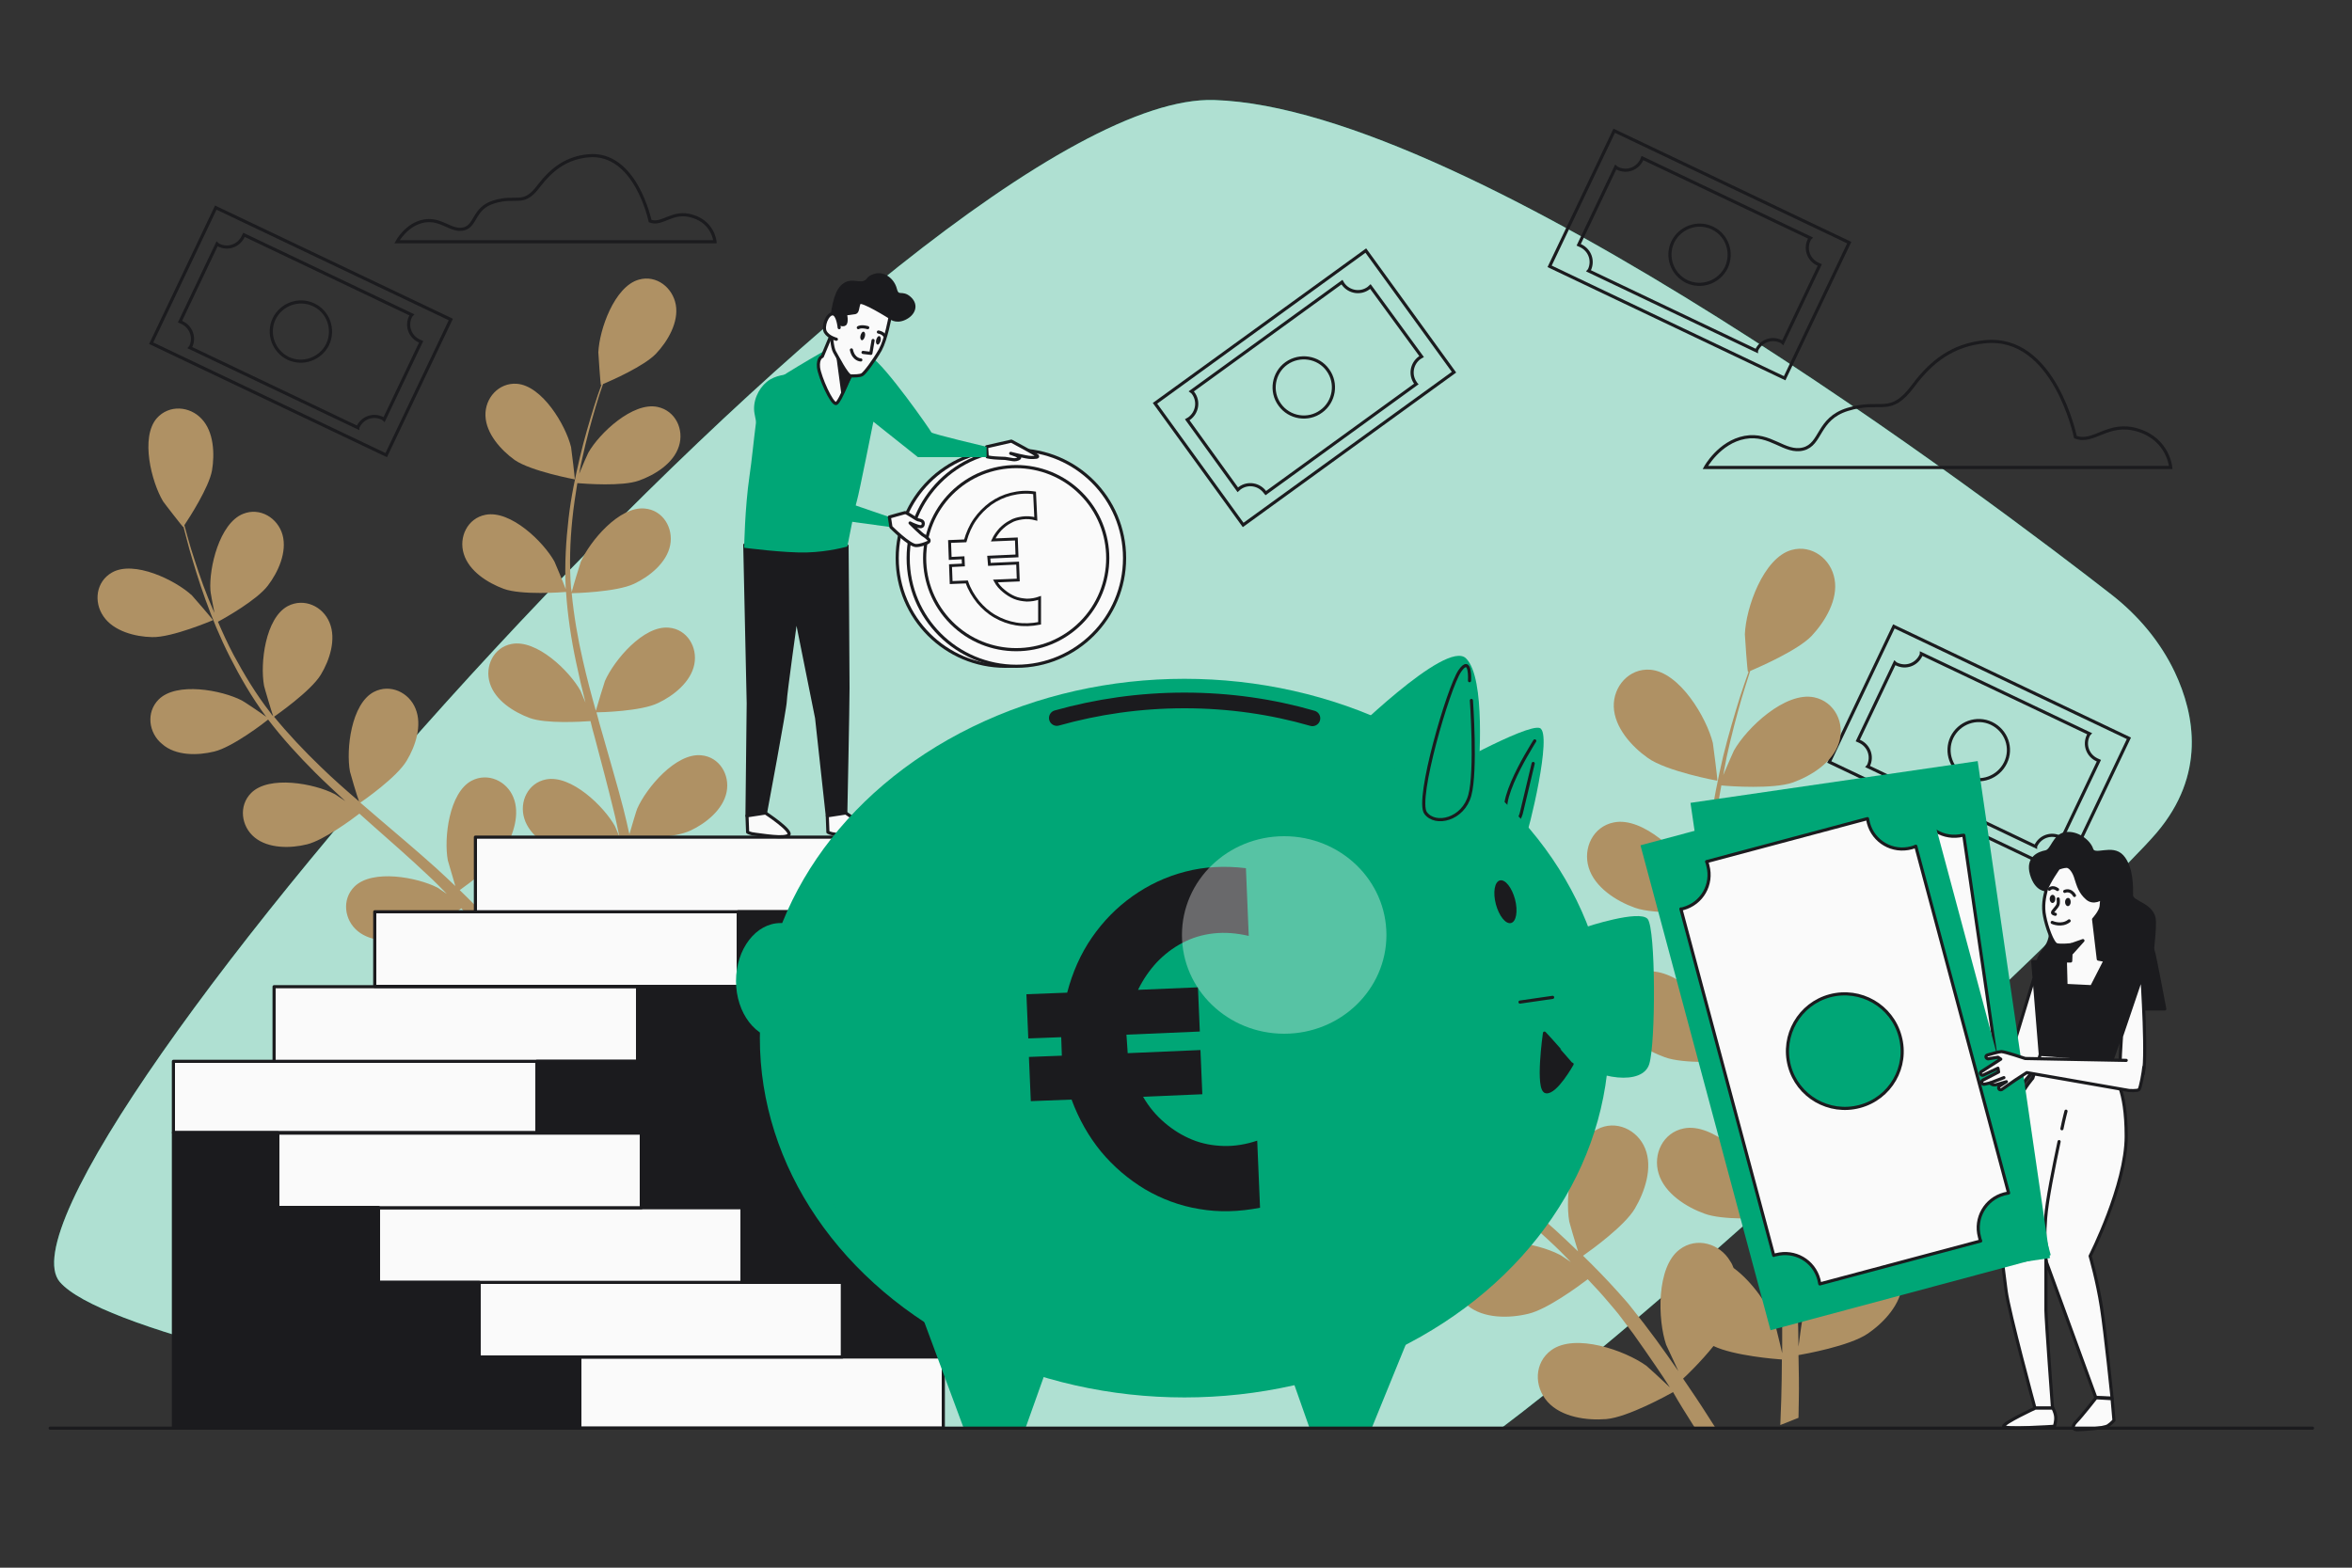 <?xml version="1.0" encoding="utf-8"?>
<!-- Generator: Adobe Illustrator 28.0.0, SVG Export Plug-In . SVG Version: 6.00 Build 0)  -->
<svg version="1.1" id="Calque_1" xmlns="http://www.w3.org/2000/svg" xmlns:xlink="http://www.w3.org/1999/xlink" x="0px" y="0px"
	 viewBox="0 0 750 500" style="enable-background:new 0 0 750 500;" xml:space="preserve">
<rect x="0" y="0" width="750" height="500" fill="#333333" stroke="none"/>
<style type="text/css">
	.st0{fill:#00A676;}
	.st1{opacity:0.7;fill:#FAFAFA;enable-background:new    ;}
	.st2{fill:none;stroke:#1B1B1E;stroke-miterlimit:10;}
	.st3{fill:none;stroke:#1B1B1E;stroke-width:1;stroke-miterlimit:10;}
	.st4{fill:none;stroke:#1B1B1E;stroke-width:1;stroke-miterlimit:10;}
	.st5{fill:#AF9164;}
	.st6{fill:#FAFAFA;stroke:#1B1B1E;stroke-linecap:round;stroke-linejoin:round;stroke-miterlimit:10;}
	.st7{fill:#1B1B1E;stroke:#1B1B1E;stroke-linecap:round;stroke-linejoin:round;stroke-miterlimit:10;}
	.st8{fill:none;stroke:#1B1B1E;stroke-linecap:round;stroke-linejoin:round;stroke-miterlimit:10;}
	.st9{fill:#1B1B1E;}
	.st10{fill:#FAFAFA;stroke:#1B1B1E;stroke-width:1;stroke-linecap:round;stroke-linejoin:round;stroke-miterlimit:10;}
	.st11{fill:none;stroke:#1B1B1E;stroke-width:0.915;stroke-miterlimit:10;}
	.st12{fill:none;stroke:#1B1B1E;stroke-width:5;stroke-linecap:round;stroke-linejoin:round;stroke-miterlimit:10;}
	.st13{opacity:0.35;fill:#FAFAFA;enable-background:new    ;}
</style>
<g id="Calque_2_00000170274752215769684900000007202922085347367560_">
</g>
<g id="Background_Simple">
	<g>
		<path class="st0" d="M687.7,265.6c-14.1,16.7-138.1,136.4-209,189.9h-287c-84.1-14.4-160-32.1-172.6-46.6
			c-28.2-32.7,275.3-380,368.1-377c82.6,2.6,250.4,129.9,286.3,157.9c8.4,6.6,15.4,14.9,20,24.6C699.9,228,703.4,247.1,687.7,265.6z
			"/>
		<path class="st1" d="M687.7,265.6c-14.1,16.7-138.1,136.4-209,189.9h-287c-84.1-14.4-160-32.1-172.6-46.6
			c-28.2-32.7,275.3-380,368.1-377c82.6,2.6,250.4,129.9,286.3,157.9c8.4,6.6,15.4,14.9,20,24.6C699.9,228,703.4,247.1,687.7,265.6z
			"/>
	</g>
</g>
<g id="Clouds">
	<path class="st2" d="M661.8,139.4c0,0-6.7-32.7-28.9-30.4c-10.1,1-16.9,6.1-22.8,14c-7.5,10.1-10.2,4.2-21,7.6
		c-9.6,3-8.2,11.1-14.1,12.6c-5.9,1.5-10.4-5.2-18.6-3.7c-8.2,1.5-12.6,9.6-12.6,9.6h148.4c0,0-0.7-8.9-10.4-11.9
		C672.2,134.2,667.7,141.7,661.8,139.4z"/>
	<path class="st2" d="M207.3,70.5c0,0-4.6-22.3-19.8-20.8c-6.9,0.7-11.5,4.2-15.6,9.5c-5.1,6.9-7,2.9-14.4,5.2
		c-6.6,2-5.6,7.6-9.6,8.6c-4.1,1-7.1-3.5-12.7-2.5c-5.6,1-8.6,6.6-8.6,6.6H228c0,0-0.5-6.1-7.1-8.1C214.4,66.9,211.3,72,207.3,70.5z
		"/>
</g>
<g id="Money">
	<g>
		
			<rect x="517.9" y="39.7" transform="matrix(0.43 -0.903 0.903 0.43 235.592 535.539)" class="st3" width="47.9" height="83"/>
		<path class="st2" d="M523.5,51c-1.4,2.9-4.8,4.1-7.7,2.7c-0.2-0.1-0.4-0.2-0.6-0.4l-11.8,24.8c0.2,0.1,0.4,0.2,0.7,0.3
			c2.9,1.4,4.1,4.8,2.7,7.7c-0.1,0.1-0.1,0.2-0.2,0.3l53.5,25.5c0-0.1,0.1-0.2,0.1-0.3c1.4-2.9,4.8-4.1,7.7-2.7
			c0.2,0.1,0.4,0.2,0.6,0.4l11.8-24.8c-0.2-0.1-0.4-0.2-0.7-0.3c-2.9-1.4-4.1-4.8-2.7-7.7c0.1-0.2,0.2-0.4,0.4-0.6l-53.6-25.5
			C523.6,50.6,523.6,50.8,523.5,51z M550.5,85.3c-2.3,4.7-7.9,6.7-12.6,4.5c-4.7-2.3-6.7-7.9-4.5-12.6c2.3-4.7,7.9-6.7,12.6-4.5
			C550.7,74.9,552.7,80.5,550.5,85.3z"/>
	</g>
	<g>
		
			<rect x="72" y="64.2" transform="matrix(0.43 -0.903 0.903 0.43 -40.72 146.879)" class="st3" width="47.9" height="83"/>
		<path class="st2" d="M77.5,75.5c-1.4,2.9-4.8,4.1-7.7,2.7c-0.2-0.1-0.4-0.2-0.6-0.4l-11.8,24.8c0.2,0.1,0.4,0.2,0.7,0.3
			c2.9,1.4,4.1,4.8,2.7,7.7c-0.1,0.1-0.1,0.2-0.2,0.3l53.5,25.5c0-0.1,0.1-0.2,0.1-0.3c1.4-2.9,4.8-4.1,7.7-2.7
			c0.2,0.1,0.4,0.2,0.6,0.4l11.8-24.8c-0.2-0.1-0.4-0.2-0.7-0.3c-2.9-1.4-4.1-4.8-2.7-7.7c0.1-0.2,0.2-0.4,0.4-0.6L77.8,74.9
			C77.7,75.1,77.6,75.3,77.5,75.5z M104.5,109.8c-2.3,4.7-7.9,6.7-12.6,4.5c-4.7-2.3-6.7-7.9-4.5-12.6c2.3-4.7,7.9-6.7,12.6-4.5
			S106.7,105,104.5,109.8z"/>
	</g>
	<g>
		
			<rect x="607" y="197.8" transform="matrix(0.43 -0.903 0.903 0.43 143.689 706.107)" class="st3" width="47.9" height="83"/>
		<path class="st2" d="M612.5,209.1c-1.4,2.9-4.8,4.1-7.7,2.7c-0.2-0.1-0.4-0.2-0.6-0.4l-11.8,24.8c0.2,0.1,0.4,0.2,0.7,0.3
			c2.9,1.4,4.1,4.8,2.7,7.7c-0.1,0.1-0.1,0.2-0.2,0.3l53.5,25.5c0-0.1,0.1-0.2,0.1-0.3c1.4-2.9,4.8-4.1,7.7-2.7
			c0.2,0.1,0.4,0.2,0.6,0.4l11.8-24.8c-0.2-0.1-0.4-0.2-0.7-0.3c-2.9-1.4-4.1-4.8-2.7-7.7c0.1-0.2,0.2-0.4,0.4-0.6l-53.6-25.5
			C612.7,208.7,612.6,208.9,612.5,209.1z M639.5,243.3c-2.3,4.7-7.9,6.7-12.6,4.5c-4.7-2.3-6.7-7.9-4.5-12.6
			c2.3-4.7,7.9-6.7,12.6-4.5C639.8,233,641.8,238.6,639.5,243.3z"/>
	</g>
	<g>
		<rect x="374.3" y="99.7" transform="matrix(0.81 -0.587 0.587 0.81 6.592 267.589)" class="st4" width="83" height="47.9"/>
		<path class="st2" d="M380.5,125.4c1.9,2.6,1.3,6.2-1.3,8.1c-0.2,0.1-0.4,0.3-0.6,0.4l16.1,22.3c0.2-0.2,0.4-0.3,0.6-0.5
			c2.6-1.9,6.2-1.3,8.1,1.3c0.1,0.1,0.1,0.2,0.2,0.3l48-34.8c-0.1-0.1-0.2-0.2-0.2-0.3c-1.9-2.6-1.3-6.2,1.3-8.1
			c0.2-0.1,0.4-0.3,0.6-0.4L437,91.4c-0.2,0.2-0.4,0.3-0.6,0.5c-2.6,1.9-6.2,1.3-8.1-1.3c-0.1-0.2-0.3-0.4-0.4-0.6l-48,34.8
			C380.2,125,380.3,125.2,380.5,125.4z M423.4,118c3.1,4.2,2.1,10.2-2.1,13.2c-4.2,3.1-10.2,2.1-13.2-2.1
			c-3.1-4.2-2.1-10.2,2.1-13.2C414.4,112.9,420.4,113.8,423.4,118z"/>
	</g>
</g>
<g id="Plants">
	<g>
		<path class="st5" d="M48.5,203.2c6.3,0.2,19.4-5.4,19.4-5.4c0.1-0.1-6.3-7.5-6.7-7.9c-5.3-4.9-18.5-11.3-25.5-7.3
			c-5.1,2.9-5.9,9.4-2.7,14C36.2,201.3,43.1,203.1,48.5,203.2z"/>
		<path class="st5" d="M68.3,239.7c5.9-1.4,16.4-9.5,17.2-10.2c4.5,5.9,9.6,11.5,15,16.9c3.1,3.1,6.4,6.1,9.6,9.1
			c-1.7-1.1-3.2-2.2-3.5-2.3c-6.4-3.3-20.8-6-26.5-0.3c-4.1,4.1-3.2,10.7,1.1,14.2c4.4,3.6,11.5,3.5,16.7,2.2
			c5.3-1.3,14.4-8,16.7-9.8c1.3,1.1,2.5,2.3,3.8,3.4c6.1,5.4,12.3,10.8,18.1,16.3c2.1,1.9,4,3.9,6,5.9c-1.5-1-2.8-1.9-3-2
			c-6.4-3.3-20.8-6-26.5-0.3c-4.1,4.1-3.2,10.7,1.1,14.2c4.4,3.6,11.5,3.5,16.7,2.2c5.1-1.2,13.5-7.4,16.3-9.5
			c2,2.1,3.9,4.2,5.7,6.3c1.2,1.5,2.5,2.8,3.6,4.3s2.3,3,3.4,4.5c2.1,2.9,4.2,5.9,6.1,8.8c1.4,2,2.6,3.9,3.9,5.9
			c-2-1.9-6.1-5.7-6.5-5.9c-5.8-4.3-19.6-9.1-26.2-4.3c-4.7,3.4-4.8,10.1-1.1,14.2c3.8,4.3,10.8,5.2,16.2,4.8
			c5.9-0.5,17-6.6,18.4-7.4c2.1,3.2,4.1,6.4,5.9,9.4c1.7,2.7,3.2,5.2,4.7,7.7l4.7-1.9c-1.6-2.7-3.4-5.5-5.3-8.4
			c-2.1-3.3-4.4-6.7-6.9-10.3c0.7-0.7,4.9-4.7,8.4-8.9c5.5,2.6,17.3,3.6,18.9,3.7c0,3.8-0.1,7.6-0.2,11.1c-0.1,2.4-0.2,4.8-0.3,7
			l5-2c0-1.6,0.1-3.2,0.1-4.9c0-3.9,0-8.1-0.1-12.3c1.5-0.3,14.1-2.5,19-5.9c4.5-3.1,9.3-8.2,9.5-13.9c0.3-5.6-4-10.7-9.8-10.4
			c-8.1,0.4-15.8,12.9-17.6,19.9c-0.1,0.4-0.8,5-1.2,7.9c0-1.7-0.1-3.4-0.1-5.2c-0.1-3.6-0.3-7.1-0.5-10.9c-0.2-1.8-0.3-3.7-0.5-5.6
			c-0.1-1.9-0.5-3.8-0.7-5.7c-0.7-4.5-1.5-9-2.5-13.5c3.1-0.1,14.2-0.6,19.1-2.9c4.9-2.3,10.4-6.7,11.5-12.3
			c1.1-5.5-2.3-11.2-8.1-11.7c-8.1-0.8-17.5,10.4-20.4,17c-0.2,0.4-1.7,5.4-2.5,8.2c-0.6-2.7-1.2-5.4-1.9-8.1
			c-2-7.8-4.4-15.7-6.6-23.6c-0.7-2.4-1.4-4.8-2-7.2c1.1,0,14.3-0.3,19.7-3c4.9-2.3,10.4-6.7,11.5-12.3c1.1-5.5-2.3-11.2-8.1-11.7
			c-8.1-0.8-17.5,10.4-20.4,17c-0.2,0.5-2.4,7.7-2.9,9.5c-1.5-5.3-2.9-10.6-4.1-15.9c-1.7-7.3-2.9-14.5-3.6-21.6
			c0.5,0,14.2-0.3,19.9-3c4.9-2.3,10.4-6.7,11.5-12.3c1.1-5.5-2.3-11.2-8.1-11.7c-8.1-0.8-17.5,10.4-20.4,17
			c-0.2,0.5-2.6,8.3-2.9,9.7c0-0.4-0.1-0.9-0.2-1.3c-0.6-7.6-0.3-15,0.4-21.9c0.4-4,1-7.9,1.6-11.6c2.6,0.2,14.3,1.1,19.6-0.8
			c5.1-1.8,11.1-5.5,12.8-11c1.7-5.3-1.1-11.3-6.8-12.5c-7.9-1.7-18.6,8.4-22.1,14.6c-0.2,0.3-1.8,4-2.9,6.7c0.3-1.7,0.6-3.4,1-5
			c1.3-6,2.8-11.4,4.2-16.2c0.8-2.7,1.6-5.2,2.4-7.4c2.6-1.1,13.1-5.7,16.9-9.7c3.7-3.9,7.3-10,6.3-15.6c-1-5.5-6.2-9.6-11.8-8
			c-7.8,2.2-12.6,16-12.9,23.2c0,0.6,0.7,10.4,0.8,10.4c0,0,0.1-0.1,0.2-0.1c-0.8,2.2-1.6,4.5-2.4,7.1c-1.5,4.8-3.1,10.2-4.5,16.1
			c-1.4,6-2.8,12.5-3.6,19.5s-1.3,14.5-0.9,22.2c0,0.1,0,0.2,0,0.3c-0.8-2.2-3.4-8.4-3.6-8.8c-3.5-6.3-14-16.5-22-14.9
			c-5.7,1.1-8.6,7.1-6.9,12.5c1.7,5.5,7.6,9.2,12.7,11.1c5.7,2.1,18.9,1.1,19.9,1c0.5,7.4,1.6,14.9,3.2,22.4c0.9,4.3,1.9,8.6,3,12.9
			c-0.8-1.9-1.5-3.6-1.6-3.8c-3.5-6.3-14-16.5-22-14.9c-5.7,1.1-8.6,7.1-6.9,12.5c1.7,5.5,7.6,9.2,12.7,11.1
			c5.2,1.9,16.4,1.2,19.4,1c0.4,1.7,0.8,3.3,1.3,5c2.1,7.9,4.2,15.8,6.1,23.6c0.7,2.7,1.2,5.5,1.8,8.2c-0.7-1.7-1.3-3.1-1.4-3.3
			c-3.5-6.3-14-16.5-22-14.9c-5.7,1.1-8.6,7.1-6.9,12.5c1.7,5.5,7.6,9.2,12.7,11.1c4.9,1.8,15.3,1.3,18.8,1.1c0.5,2.8,1,5.6,1.3,8.4
			c0.2,1.9,0.5,3.7,0.6,5.6s0.3,3.7,0.4,5.6c0.1,3.6,0.2,7.2,0.3,10.7c0,2.4,0,4.7,0,7c-0.6-2.7-1.9-8.1-2.1-8.5
			c-1.7-4.5-6.2-11.1-11.3-15c-0.2-0.7-0.5-1.3-0.9-1.9c-2.9-4.8-9.2-6.7-13.9-3.2c-6.5,4.8-6,19.4-3.7,26.3
			c0.1,0.4,2.1,4.6,3.4,7.3c-1-1.4-1.9-2.8-3-4.3c-2-2.9-4.2-5.8-6.4-8.8c-1.2-1.4-2.3-2.9-3.5-4.4c-1.1-1.5-2.5-2.9-3.8-4.4
			c-3-3.4-6.2-6.6-9.5-9.8c2.5-1.8,11.5-8.3,14.3-13c2.8-4.6,5-11.3,2.8-16.6c-2.1-5.2-8.1-8-13.3-5.3c-7.2,3.8-8.9,18.3-7.6,25.4
			c0.1,0.4,1.6,5.5,2.4,8.2c-2-1.9-4-3.8-6.1-5.7c-6-5.4-12.3-10.7-18.5-16c-1.9-1.6-3.8-3.3-5.7-4.9c0.9-0.6,11.7-8.1,14.8-13.4
			c2.8-4.6,5-11.3,2.8-16.6c-2.1-5.2-8.1-8-13.3-5.3c-7.2,3.8-8.9,18.3-7.6,25.4c0.1,0.5,2.2,7.7,2.9,9.5c-4.2-3.6-8.3-7.2-12.2-11
			c-5.4-5.2-10.4-10.5-14.9-16c0.4-0.3,11.7-8.1,14.9-13.4c2.8-4.6,5-11.3,2.8-16.6c-2.1-5.2-8.1-8-13.3-5.3
			c-7.2,3.8-8.9,18.3-7.6,25.4c0.1,0.6,2.4,8.3,2.9,9.7c-0.3-0.3-0.6-0.6-0.8-1c-4.7-6-8.5-12.4-11.8-18.5c-1.9-3.6-3.5-7.1-5-10.6
			c2.3-1.2,12.5-7,15.9-11.5c3.3-4.3,6.2-10.7,4.7-16.2c-1.5-5.4-7.2-8.9-12.6-6.7c-7.5,3-10.9,17.2-10.4,24.4
			c0,0.4,0.7,4.4,1.3,7.2c-0.7-1.6-1.4-3.2-2-4.7c-2.3-5.7-4-11.1-5.5-15.8c-0.8-2.7-1.5-5.2-2.1-7.5c1.6-2.4,7.8-12,8.8-17.4
			c0.9-5.3,0.6-12.4-3.3-16.5c-3.8-4.1-10.4-4.6-14.3-0.2c-5.3,6.1-1.7,20.3,2,26.5c0.3,0.5,6.4,8.3,6.4,8.2l0.1-0.1
			c0.6,2.2,1.2,4.6,1.9,7.2c1.4,4.8,3,10.2,5.1,16c2.1,5.8,4.6,12,7.8,18.3c3.2,6.3,6.9,12.8,11.5,19c0.1,0.1,0.1,0.1,0.2,0.2
			c-1.9-1.4-7.4-5.1-7.9-5.3c-6.4-3.3-20.8-6-26.5-0.3c-4.1,4.1-3.2,10.7,1.1,14.2C56,241.1,63,241,68.3,239.7z"/>
		<path class="st5" d="M183.3,152.9c0.1,0-1.1-9.7-1.2-10.3c-1.7-7-9.2-19.6-17.3-20.2c-5.8-0.4-10.2,4.6-10,10.2
			c0.2,5.7,4.9,10.9,9.3,14.1C169.3,150.3,183.3,152.9,183.3,152.9z"/>
	</g>
	<g>
		<path class="st5" d="M391.5,307.3c7.3,0.2,22.5-6.2,22.5-6.2c0.2-0.1-7.3-8.7-7.8-9.2c-6.2-5.7-21.4-13.1-29.6-8.4
			c-5.9,3.3-6.9,10.9-3.1,16.2C377.3,305.1,385.2,307.1,391.5,307.3z"/>
		<path class="st5" d="M539.9,454.5c0.2,0.3,0.4,0.6,0.6,1h6.6c-0.8-1.3-1.7-2.6-2.5-3.9c-2.4-3.8-5.1-7.8-7.9-11.9
			c0.9-0.8,5.7-5.4,9.7-10.4c6.4,3.1,20.1,4.2,21.8,4.3c0,4.4-0.1,8.8-0.2,12.8c-0.1,2.8-0.2,5.5-0.3,8.1l5.8-2.3
			c0-1.9,0.1-3.7,0.1-5.7c0.1-4.5,0-9.3-0.1-14.3c1.8-0.3,16.3-2.9,22-6.8c5.2-3.5,10.8-9.5,11.1-16.1c0.3-6.5-4.6-12.4-11.4-12
			c-9.4,0.5-18.2,14.9-20.4,23c-0.1,0.5-0.9,5.8-1.3,9.2c0-2-0.1-4-0.1-6.1c-0.1-4.1-0.3-8.2-0.6-12.6c-0.2-2.1-0.4-4.3-0.6-6.5
			c-0.1-2.2-0.6-4.4-0.9-6.7c-0.8-5.2-1.8-10.4-2.9-15.6c3.6-0.1,16.4-0.7,22.1-3.4c5.6-2.7,12.1-7.7,13.4-14.2
			c1.3-6.4-2.7-12.9-9.4-13.6c-9.3-0.9-20.3,12-23.6,19.7c-0.2,0.5-2,6.3-2.9,9.5c-0.7-3.1-1.4-6.3-2.2-9.4
			c-2.4-9.1-5-18.2-7.7-27.3c-0.8-2.8-1.6-5.6-2.4-8.4c1.3,0,16.5-0.4,22.9-3.4c5.6-2.7,12.1-7.7,13.4-14.2
			c1.3-6.4-2.7-12.9-9.4-13.6c-9.3-0.9-20.3,12-23.6,19.7c-0.3,0.6-2.8,8.9-3.3,11.1c-1.7-6.1-3.4-12.3-4.8-18.4
			c-1.9-8.4-3.4-16.8-4.1-25c0.6,0,16.5-0.3,23-3.4c5.6-2.7,12.1-7.7,13.4-14.2c1.3-6.4-2.7-12.9-9.4-13.6
			c-9.3-0.9-20.3,12-23.6,19.7c-0.3,0.6-3,9.6-3.4,11.2c0-0.5-0.1-1-0.2-1.5c-0.7-8.8-0.3-17.4,0.4-25.4c0.4-4.7,1.1-9.1,1.9-13.4
			c3,0.3,16.5,1.2,22.7-0.9c5.9-2.1,12.8-6.4,14.8-12.7c2-6.2-1.3-13.1-7.9-14.5c-9.2-1.9-21.5,9.7-25.6,17
			c-0.2,0.4-2.1,4.7-3.4,7.8c0.4-1.9,0.7-3.9,1.1-5.8c1.5-6.9,3.2-13.2,4.8-18.8c0.9-3.1,1.9-6,2.7-8.6c3-1.3,15.2-6.6,19.6-11.2
			c4.3-4.6,8.5-11.6,7.3-18.1c-1.1-6.4-7.2-11.1-13.7-9.3c-9,2.5-14.6,18.5-14.9,26.9c0,0.7,0.8,12.1,1,12c0,0,0.1-0.1,0.2-0.1
			c-0.9,2.5-1.8,5.2-2.8,8.2c-1.7,5.5-3.6,11.8-5.3,18.7c-1.6,6.9-3.2,14.5-4.2,22.6s-1.5,16.8-1,25.7c0,0.1,0,0.2,0,0.3
			c-1-2.6-3.9-9.7-4.2-10.2c-4.1-7.3-16.2-19.1-25.5-17.2c-6.6,1.3-9.9,8.2-8,14.4c1.9,6.3,8.8,10.7,14.7,12.8
			c6.6,2.4,21.9,1.2,23.1,1.1c0.6,8.5,1.9,17.2,3.7,26c1,5,2.2,10,3.5,15c-0.9-2.2-1.7-4.2-1.9-4.4c-4.1-7.3-16.2-19.1-25.5-17.2
			c-6.6,1.3-9.9,8.2-8,14.4c1.9,6.3,8.8,10.7,14.7,12.8c6,2.2,19,1.4,22.4,1.2c0.5,1.9,1,3.8,1.5,5.7c2.4,9.2,4.9,18.3,7.1,27.3
			c0.8,3.2,1.4,6.3,2,9.5c-0.8-1.9-1.5-3.6-1.6-3.8c-4.1-7.3-16.2-19.1-25.4-17.2c-6.6,1.3-9.9,8.2-8,14.4
			c1.9,6.3,8.8,10.7,14.7,12.8c5.7,2.1,17.7,1.5,21.8,1.2c0.6,3.3,1.1,6.5,1.5,9.7c0.2,2.2,0.6,4.3,0.7,6.5c0.1,2.2,0.3,4.3,0.4,6.5
			c0.1,4.1,0.3,8.4,0.3,12.4c0,2.8,0,5.5,0,8.2c-0.7-3.2-2.3-9.4-2.4-9.9c-1.9-5.2-7.1-12.9-13.1-17.3c-0.3-0.8-0.6-1.5-1.1-2.2
			c-3.3-5.6-10.7-7.8-16.1-3.7c-7.5,5.6-7,22.5-4.3,30.4c0.2,0.5,2.5,5.4,3.9,8.4c-1.2-1.7-2.3-3.3-3.5-5c-2.4-3.4-4.8-6.7-7.5-10.2
			c-1.3-1.7-2.7-3.4-4-5.1s-2.9-3.4-4.4-5.1c-3.5-3.9-7.2-7.7-11-11.4c3-2.1,13.3-9.6,16.5-15s5.8-13.1,3.3-19.2
			c-2.4-6-9.4-9.3-15.3-6.1c-8.3,4.4-10.3,21.2-8.9,29.4c0.1,0.5,1.8,6.3,2.8,9.5c-2.3-2.2-4.6-4.4-7-6.6
			c-7-6.3-14.2-12.4-21.5-18.5c-2.2-1.9-4.4-3.8-6.6-5.7c1.1-0.7,13.6-9.4,17.2-15.5c3.2-5.4,5.8-13.1,3.3-19.2
			c-2.4-6-9.4-9.3-15.3-6.1c-8.3,4.4-10.3,21.2-8.9,29.4c0.1,0.6,2.6,9,3.3,11.1c-4.8-4.2-9.6-8.4-14.1-12.7
			c-6.3-6-12.1-12.2-17.3-18.6c0.5-0.3,13.6-9.4,17.3-15.5c3.2-5.4,5.8-13.1,3.3-19.2c-2.4-6-9.4-9.3-15.3-6.1
			c-8.3,4.4-10.3,21.2-8.9,29.4c0.1,0.6,2.8,9.6,3.4,11.2c-0.3-0.4-0.7-0.7-1-1.1c-5.4-6.9-9.9-14.3-13.6-21.4
			c-2.2-4.1-4.1-8.2-5.8-12.2c2.6-1.4,14.5-8.1,18.4-13.3c3.8-5,7.2-12.4,5.4-18.8c-1.8-6.2-8.3-10.3-14.6-7.8
			c-8.7,3.5-12.6,19.9-12,28.3c0,0.5,0.8,5,1.5,8.4c-0.8-1.8-1.6-3.7-2.3-5.4c-2.6-6.6-4.6-12.8-6.3-18.3c-1-3.1-1.7-6-2.5-8.7
			c1.8-2.7,9.1-13.9,10.2-20.2c1-6.2,0.7-14.3-3.9-19.1c-4.4-4.7-12.1-5.3-16.5-0.2c-6.2,7.1-2,23.5,2.4,30.7
			c0.4,0.6,7.4,9.6,7.5,9.5c0,0,0.1-0.1,0.1-0.2c0.6,2.6,1.4,5.4,2.2,8.4c1.6,5.6,3.5,11.8,5.9,18.5c2.5,6.7,5.3,13.9,9,21.2
			c3.7,7.3,8,14.8,13.4,22c0.1,0.1,0.1,0.2,0.2,0.2c-2.2-1.6-8.6-5.9-9.1-6.2c-7.4-3.9-24.1-6.9-30.7-0.3
			c-4.8,4.8-3.7,12.4,1.3,16.5c5.1,4.2,13.3,4.1,19.4,2.6c6.9-1.6,18.9-11,19.9-11.8c5.2,6.8,11.1,13.3,17.4,19.6
			c3.6,3.6,7.4,7.1,11.2,10.6c-2-1.3-3.7-2.5-4-2.6c-7.4-3.9-24.1-6.9-30.7-0.3c-4.8,4.8-3.7,12.3,1.3,16.5
			c5.1,4.2,13.3,4.1,19.4,2.6c6.2-1.5,16.6-9.3,19.4-11.4c1.5,1.3,2.9,2.7,4.4,4c7.1,6.3,14.2,12.6,21,18.9c2.4,2.2,4.7,4.5,6.9,6.8
			c-1.8-1.2-3.2-2.2-3.5-2.3c-7.4-3.9-24.1-6.9-30.7-0.3c-4.8,4.8-3.7,12.4,1.3,16.5c5.1,4.2,13.3,4.1,19.4,2.6
			c5.9-1.4,15.6-8.5,18.9-11c2.3,2.4,4.5,4.8,6.6,7.3c1.4,1.7,2.8,3.2,4.1,5c1.3,1.7,2.6,3.5,3.9,5.2c2.4,3.4,4.8,6.8,7.1,10.2
			c1.6,2.3,3,4.5,4.5,6.8c-2.4-2.3-7.1-6.6-7.5-6.9c-6.8-4.9-22.7-10.5-30.3-5c-5.5,4-5.6,11.6-1.2,16.5s12.5,6,18.7,5.5
			c6.9-0.6,19.7-7.7,21.3-8.6C535.4,447.4,537.7,451,539.9,454.5z"/>
		<path class="st5" d="M547.6,249c0.2,0-1.3-11.3-1.4-12c-2-8.1-10.6-22.7-20-23.4c-6.7-0.5-11.8,5.3-11.6,11.8
			c0.2,6.6,5.7,12.7,10.8,16.3C531.3,246,547.5,249,547.6,249z"/>
	</g>
</g>
<g id="Stairs">
	<g>
		<g>
			<rect x="55.3" y="338.5" class="st6" width="115.9" height="22.7"/>
			<rect x="87.4" y="314.7" class="st6" width="115.9" height="23.8"/>
			<rect x="119.5" y="290.8" class="st6" width="115.9" height="23.8"/>
			<rect x="151.6" y="267" class="st6" width="115.9" height="23.8"/>
			<polygon class="st7" points="300.7,455.5 300.7,267 267.5,267 267.5,290.8 235.4,290.8 235.4,314.7 203.3,314.7 203.3,338.5 
				171.2,338.5 171.2,455.5 			"/>
		</g>
		<g>
			<rect x="184.9" y="432.8" class="st6" width="115.9" height="22.7"/>
			<rect x="152.7" y="409" class="st6" width="115.9" height="23.8"/>
			<rect x="120.7" y="385.2" class="st6" width="115.9" height="23.8"/>
			<rect x="88.6" y="361.4" class="st6" width="115.9" height="23.8"/>
			<polygon class="st7" points="55.3,455.5 55.3,361.3 88.6,361.3 88.6,385.1 120.7,385.1 120.7,409 152.8,409 152.8,432.8 
				184.9,432.8 184.9,455.5 			"/>
		</g>
	</g>
</g>
<g id="Character_2">
	<g>
		<path class="st6" d="M648.5,312.3L641,337l-16.7-12.8c0,0-0.7-4-1-4.8s-2.3-3.1-2.8-4c-0.4-0.9-1.1-0.1-1.1,0.6s1.6,2.9,1.6,2.9
			l-0.8,0.8l-6.2-2.9c-0.3-0.1-0.7,0-0.8,0.3l0,0c-0.1,0.3,0,0.6,0.2,0.7l3.4,2.6l-0.4,0.9l-5.6-2.3c-0.3-0.1-0.6,0-0.7,0.3l0,0
			c-0.1,0.3,0,0.5,0.2,0.7l5.1,3l-3.4,0.7c-0.3,0.1-0.5,0.4-0.4,0.7l0,0c0.1,0.2,0.3,0.4,0.5,0.4h3.5l-3,1.1c0,0,0.4,0.9,1,0.8
			l3.6-0.2l5.2,0.3c0,0,16.9,17.8,17.5,18.3s3.9,1.8,4.5,1.1c0.7-0.7,8.1-9.6,8.1-9.6l-1.1-23.3C651.3,313.2,650.2,311,648.5,312.3z
			"/>
		<path class="st7" d="M652.5,283.8c0,0-3.2,0.2-4.7-5s2.4-6.7,4.5-7.1c2.2-0.4,2.6-5.2,6.3-5.8c3.7-0.6,7.6,2.4,8.4,5
			c0.9,2.6,6.5-1.3,9.7,2.2s3,10.1,3,12.5s7.3,2.8,7.3,8.4s-0.9,8.4-0.4,9.3c0.4,0.9,3.7,18.5,3.7,18.5H650c0,0-1.3-12.9,0.2-16.2
			c1.5-3.2,2.8-3.5,3.5-6.5c0.6-3,0-7.8-0.4-9.9C652.8,287.1,652.5,283.8,652.5,283.8z"/>
		<polygon class="st7" points="660.3,306.5 648.2,306.7 650.6,336.3 673.5,338 684.3,307.4 671.3,306.3 		"/>
		<path class="st6" d="M656.4,276.9c0,0-3.2,4.5-3.9,6.9c-0.6,2.4-1.2,5.2-0.5,8.5c0.6,3.2,2.5,8.6,3.8,9s4.7,0,4.7,0l-0.2,5.2h-1.7
			l0.2,7.8l8.2,0.4l4.3-8.4l-2.2-0.4l-1.5-12.7c0,0,2.2-2.4,2.4-4.1s0.2-2.6,0.2-2.6s-2.6,1.9-4.7,0c-2.2-1.9-2.8-4.1-3.5-6.3
			c-0.6-2.2-1.9-3.9-3-3.9S656.4,276.9,656.4,276.9z"/>
		<polygon class="st7" points="660.5,301.3 664.2,300 660.7,303.9 		"/>
		<path class="st6" d="M650.6,336.3l-2.4,7.6c0,0-8.6,9.3-10.4,26.6c-1.7,17.3,1.1,34.3,1.9,41.2c0.9,6.9,9.2,37.4,9.2,37.4h5.6
			c0,0-2.1-28.4-2.1-31.2c0-2.8,0-15.8,0-15.8l15.9,43.6l5.2,0.2c0,0-2.1-20.6-3.4-29c-1.3-8.4-3.6-16.3-3.6-16.3S678,378,678,362.4
			s-3.9-19-3.9-19l-0.6-5.4L650.6,336.3z"/>
		<path class="st8" d="M657.5,360c0.7-3.4,1.3-5.6,1.3-5.6"/>
		<path class="st8" d="M652.5,402.1c0,0-0.9-4.3-0.2-13.6c0.4-5.5,2.6-16.4,4.3-24.4"/>
		<path class="st6" d="M649,449.1c0,0-10.1,4.7-10.1,5.8c0,1.1,16.2,0,16.2,0s0.6-1.7,0.4-3.2c-0.2-1.5-0.9-2.6-0.9-2.6L649,449.1
			L649,449.1z"/>
		<path class="st6" d="M668.4,445.8c0,0-4.7,6-6.3,7.6c-1.5,1.5-1.1,2.6,0.2,2.6s8.6-0.4,9.9-1.3c1.3-0.9,1.9-1.7,1.9-1.7l-0.6-6.9
			L668.4,445.8z"/>
		<path class="st6" d="M683,311.3c0,0,1.9,28.7,0.2,31.7s-6.7,1.3-7.1,0s0.4-12.5,0.4-12.5L683,311.3z"/>
		<g>
			
				<rect x="549.9" y="248.4" transform="matrix(0.99 -0.144 0.144 0.99 -41.111 89.331)" class="st0" width="92.5" height="160.1"/>
			<path class="st6" d="M624.8,266.6c-6.1,0.9-11.8-3.3-12.6-9.4c-0.1-0.5-0.1-0.9-0.1-1.4l-52.5,7.7c0.1,0.4,0.2,0.9,0.3,1.4
				c0.9,6.1-3.3,11.8-9.4,12.6c-0.2,0-0.5,0-0.7,0.1l16.5,113.2c0.2,0,0.4-0.1,0.7-0.1c6.1-0.9,11.8,3.3,12.6,9.4
				c0.1,0.5,0.1,0.9,0.1,1.4l52.5-7.7c-0.1-0.4-0.2-0.9-0.3-1.4c-0.9-6.1,3.3-11.8,9.4-12.6c0.5-0.1,0.9-0.1,1.4-0.1l-16.5-113.3
				C625.7,266.4,625.3,266.5,624.8,266.6z M598.8,346.6c-10,1.5-19.3-5.5-20.7-15.5c-1.5-10,5.5-19.3,15.5-20.7
				c10-1.5,19.3,5.5,20.7,15.5S608.8,345.1,598.8,346.6z"/>
		</g>
		<g>
			
				<rect x="542.1" y="255.2" transform="matrix(0.966 -0.259 0.259 0.966 -66.653 163.485)" class="st0" width="92.5" height="160.1"/>
			<path class="st6" d="M609.5,270.4c-6,1.6-12.1-1.9-13.7-7.9c-0.1-0.5-0.2-0.9-0.3-1.4l-51.3,13.7c0.2,0.4,0.3,0.9,0.4,1.3
				c1.6,6-1.9,12.1-7.9,13.7c-0.2,0.1-0.5,0.1-0.7,0.1l29.6,110.5c0.2-0.1,0.4-0.2,0.7-0.2c6-1.6,12.1,1.9,13.7,7.9
				c0.1,0.5,0.2,0.9,0.3,1.4l51.3-13.7c-0.2-0.4-0.3-0.9-0.4-1.3c-1.6-6,1.9-12.1,7.9-13.7c0.5-0.1,0.9-0.2,1.4-0.3l-29.6-110.6
				C610.4,270.1,610,270.3,609.5,270.4z M593,352.9c-9.8,2.6-19.8-3.2-22.4-12.9c-2.6-9.8,3.2-19.8,12.9-22.4
				c9.8-2.6,19.8,3.2,22.4,12.9C608.6,340.3,602.8,350.3,593,352.9z"/>
		</g>
		<path class="st6" d="M678,338.2l-32.2-0.6c0,0-6.5-2.2-7.6-2.2c-0.8,0-3.4,0.8-4.5,1.1c-0.3,0.1-0.5,0.4-0.4,0.7l0,0
			c0.1,0.3,0.4,0.5,0.7,0.5l3.1-0.5l0.9,0.6l-6.2,4c-0.3,0.2-0.4,0.5-0.2,0.8l0,0c0.2,0.3,0.5,0.4,0.8,0.3l4.7-2.2l0.2,1.2l-5,2.6
			c-0.3,0.2-0.5,0.6-0.3,0.9l0,0c0.1,0.3,0.5,0.5,0.8,0.4l1.8-0.4l0,0c0.4,0.5,1.1,0.7,1.8,0.6l3.4-1l-2.2,1.4
			c-0.3,0.2-0.4,0.7-0.1,1l0,0c0.2,0.2,0.5,0.2,0.8,0.1l4.3-3l3.7-2.4l32.6,5.7c0,0,2.8,0.2,3.2-0.3c0.5-0.6,1.4-5.7,1.5-7.1"/>
		<line class="st8" x1="634.6" y1="345.4" x2="639" y2="343.7"/>
		<path class="st9" d="M655.4,286.7c0,0.7-0.4,1.3-0.9,1.3s-0.9-0.6-0.9-1.3c0-0.7,0.4-1.3,0.9-1.3S655.4,285.9,655.4,286.7z"/>
		<path class="st9" d="M660.3,287.7c0,0.7-0.4,1.3-0.9,1.3s-0.9-0.6-0.9-1.3c0-0.7,0.4-1.3,0.9-1.3
			C659.9,286.3,660.3,286.9,660.3,287.7z"/>
		<path class="st8" d="M653.5,283.6c0,0,0.9-1.1,2.6,0.1"/>
		<path class="st8" d="M658.4,284.3c0,0,1.8-0.9,3.1,1.3"/>
		<path class="st8" d="M656.3,286.7c0,0,0.2,1.2-0.1,1.9c-0.3,0.8-1.8,2.1-1.7,2.5s0.9,0.5,0.9,0.5"/>
		<path class="st8" d="M654.4,294.2c0,0,3,1.4,5.4-0.5"/>
	</g>
</g>
<g id="Character_1">
	<g>
		<g>
			<circle class="st6" cx="320.6" cy="178" r="34.5"/>
			<circle class="st6" cx="324.1" cy="178" r="34.5"/>
			
				<ellipse transform="matrix(0.707 -0.707 0.707 0.707 -30.942 281.304)" class="st10" cx="324.1" cy="178" rx="29.2" ry="29.2"/>
			<g>
				<path class="st11" d="M331.5,198.8c-2.6,0.5-5.1,0.6-7.5,0.2c-2.4-0.4-4.6-1.2-6.7-2.4s-3.9-2.8-5.4-4.6c-1.5-1.9-2.8-4-3.6-6.4
					l-5,0.2l-0.2-5.4l4.1-0.2l-0.1-2.3l-4.1,0.2l-0.2-5.4l5-0.2c0.7-2.5,1.7-4.8,3.1-6.8s3.1-3.7,5-5.1c2-1.4,4.1-2.4,6.5-3
					s4.9-0.8,7.5-0.4l0.4,8.3c-1.5-0.4-2.9-0.5-4.3-0.3s-2.7,0.5-3.8,1.2c-1.2,0.6-2.2,1.4-3.2,2.4c-0.9,1-1.7,2.1-2.3,3.4l7.4-0.3
					l0.2,5.4l-9,0.4l0.2,2.3l9-0.4l0.2,5.4l-7.3,0.3c0.7,1.3,1.6,2.3,2.7,3.2s2.2,1.6,3.4,2.1c1.2,0.5,2.5,0.7,3.9,0.8
					c1.4,0,2.7-0.2,4.1-0.7L331.5,198.8z"/>
			</g>
		</g>
		<g>
			<path class="st7" d="M237.5,173.8l1.1,50.5l-0.4,35.9l5.9-0.9c0,0,6.3-33.7,6.3-35.7s3.5-27,3.5-27l6.5,32.4l3.4,31.1l5.9-0.9
				c0,0,0.7-33.7,0.7-39.8s-0.3-45.3-0.3-45.3l-18.4-4.8L237.5,173.8z"/>
			<path class="st6" d="M244.1,259.3c0,0,8.7,5.7,7.4,7s-8.5,0-10.5-0.2s-2.6-0.7-2.6-0.7l-0.2-5.2L244.1,259.3z"/>
			<path class="st6" d="M269.7,259.3c0,0,8.7,5.7,7.4,7s-8.5,0-10.5-0.2s-2.6-0.7-2.6-0.7l-0.2-5.2L269.7,259.3z"/>
			<path class="st6" d="M314.6,142.5l7.9-1.8c0,0,7.5,4,8.2,4.6s-0.6,0.6-2,0.6s-6.4-1.3-6.4-1.3s3.3,1,2.8,1.5s-1.6,0.6-2.1,0.5
				s-2.5-0.4-2.5-0.4s-3.5-0.1-4.6-0.3s-1.1-0.2-1.1-0.2L314.6,142.5z"/>
			<path class="st0" d="M263.8,111.4c0,0-17.9,10-20.2,12.9s-3.1,17.3-4.6,27.5s-1.7,22.9-1.7,22.9s12.9,1.7,20,1.5
				s12.9-1.9,12.9-1.9s2.5-12.9,3.1-14.8c0.6-1.9,5.2-25,5.2-25l14.2,11.3h21.9v-3.3c0,0-17.4-4.1-17.6-4.6
				c-0.2-0.6-14.8-21.5-19.2-24C273.4,111.4,266.9,109.1,263.8,111.4z"/>
			<path class="st6" d="M265.5,105.8l-3.3,7.9c0,0-1.5,0.4-1.2,3.5c0.4,3.1,4.2,11.7,5.6,11.5c1.3-0.2,5.6-11.7,5.6-11.7
				L265.5,105.8z"/>
			<polygon class="st7" points="267.3,114.5 268.7,125 271.3,119.8 			"/>
			<path class="st7" d="M283.8,101.2c0,0,1.7,1.7,4.6,0.4c2.9-1.3,4.2-4.2,1.7-6.5s-3.8,0.2-4.6-2.9c-0.8-3.1-3.8-5.2-6.5-4.4
				c-2.7,0.8-1.7,1.7-3.6,2.3c-1.9,0.6-4.4-1.2-6.9,1.3s-2.9,8.4-3.5,11.1s1.9,3.5,4,3.3s3.8-4.6,5.6-6S283.8,101.2,283.8,101.2z"/>
			<g>
				<path class="st6" d="M265.1,106.6c0,0,0.2,4.2,1,5.6c0.8,1.3,4,7.7,5.2,7.7s2.9,0,3.6-0.4c0.8-0.4,3.8-4.4,5.8-7.9
					c1.9-3.5,3.1-10.4,3.1-10.4s-9.2-5.8-9.8-4.6c-0.6,1.2-0.4,2.9-1.3,3.1c-1,0.2-3.1,0.4-3.1,0.4s0.6,2.7-0.2,3.3
					c-0.8,0.6-2.7-0.6-2.7-0.6S264.4,103.1,265.1,106.6z"/>
				<path class="st9" d="M275.8,107.3c-0.2,0.7-0.6,1.3-1,1.2c-0.4-0.1-0.6-0.8-0.4-1.5s0.6-1.3,1-1.2
					C275.8,105.9,276,106.5,275.8,107.3z"/>
				<path class="st9" d="M280.8,108.7c-0.2,0.7-0.6,1.3-1,1.2c-0.4-0.1-0.6-0.8-0.4-1.5s0.6-1.3,1-1.2S281,107.9,280.8,108.7z"/>
				<path class="st8" d="M273.7,104.5c0,0,0.8-0.6,3,0"/>
				<path class="st8" d="M280.1,105.9c0,0,1.4,0.2,2,1.2"/>
				<polyline class="st8" points="278.4,108.6 277.7,112.7 275.2,112.4 				"/>
				<path class="st8" d="M274.5,114.8c0,0-2.3,0-3-3.2"/>
			</g>
			<path class="st6" d="M267.6,104.5c0,0-0.4-4.4-2.1-4.4s-3.3,4-2.3,5.8c1,1.7,3.5,2.3,3.5,2.3"/>
			<path class="st0" d="M252.3,127.7l3.3,27.6l28,9.6l0.4,3.2l-37.4-5.1c0,0-5.3-27.3-6-31.1s1.2-7.9,3.9-10.1
				c2.7-2.3,6.9-2.4,6.9-2.4"/>
			<path class="st6" d="M283.6,164.9c0,0,4.5-1.3,5-1.4c0.6-0.1,3.6,2.2,4.2,2.3s1.6,0.3,1.6,1.1s-0.3,1.4-1.8,0.9s-2.4-1-2.4-1
				s3.7,3.7,4.4,4c0.4,0.2,1,0.7,1.5,1.2c0.3,0.3,0.2,0.8-0.2,1c-0.9,0.4-2.4,1-3.8,1c-2.1,0-8-5.9-8-5.9L283.6,164.9z"/>
		</g>
	</g>
</g>
<g id="Piggy_Bank">
	<g>
		<g>
			<path class="st0" d="M458.2,246.8c0,0,28.6-16.1,32.8-14.6c4.2,1.6-3.6,33.3-4.7,35.4C485.3,269.7,458.2,246.8,458.2,246.8z"/>
			<path class="st8" d="M489.4,236.3c0,0-1.2,1.9-2.8,4.7c-2.8,4.9-6.5,12.3-6.5,16.6c0,6.8,4.2,6.2,5.2,1l3.6-15.1"/>
		</g>
		<ellipse class="st0" cx="248.9" cy="312.9" rx="14.2" ry="18.5"/>
		<ellipse class="st0" cx="377.7" cy="331.1" rx="135.4" ry="114.6"/>
		<path class="st0" d="M465.6,410.1c-23,18.3-53.9,29.5-87.9,29.5c-60.8,0-111.6-35.8-124.9-83.8"/>
		<path class="st0" d="M249.5,334.7c0-1.2-0.1-2.4-0.1-3.6c0-13.4,2.8-26.1,8.1-38"/>
		<path class="st12" d="M337,229c12.8-3.6,26.4-5.6,40.7-5.6c14.3,0,28,2,40.8,5.7"/>
		<path class="st0" d="M505.6,295.7c0,0,17.2-5.7,19.8-2.6c2.6,3.1,2.6,39.6,0.5,46.3c-2.1,6.8-16.1,5.2-26-2.1s-8.8-17.7-8.8-17.7"
			/>
		<line class="st8" x1="495.1" y1="318.1" x2="484.7" y2="319.6"/>
		<path class="st7" d="M492.5,329.5c0,0-2.6,18.2,0.5,18.7s8.3-8.8,8.3-8.8S494.1,331.1,492.5,329.5z"/>
		<path class="st9" d="M483.1,286.8c1,3.8,0.4,7.2-1.3,7.6s-3.8-2.3-4.8-6c-1-3.8-0.4-7.2,1.3-7.6S482.1,283.1,483.1,286.8z"/>
		<g>
			<path class="st0" d="M428.4,236.4c0,0,32.8-32.8,39.1-26.4c6.4,6.4,4,34.3,4,38.3s0,11.2,0,11.2"/>
			<path class="st8" d="M468.6,217.1c0,0,0.5-8.3-3.1-3.1s-14.1,41.1-10.9,45.3c3.1,4.2,12,2.1,14.1-5.7s0.5-30.2,0.5-30.2"/>
		</g>
		<polyline class="st0" points="289.3,407 307.3,455.5 327,455.5 335.9,430.5 		"/>
		<polyline class="st0" points="454.6,413.3 437.4,455.5 417.6,455.5 408.8,430.5 		"/>
		<g>
			<path class="st9" d="M401.8,385.2c-6.7,1.3-13.2,1.5-19.4,0.4c-6.2-1-12-3.2-17.3-6.3c-5.3-3.2-10-7.2-14-12
				c-4-4.9-7.1-10.4-9.4-16.6l-13,0.5l-0.6-14.1l10.5-0.4l-0.2-5.9l-10.5,0.4l-0.6-14.1l13-0.5c1.7-6.5,4.3-12.4,7.9-17.6
				s7.9-9.6,13-13.2s10.6-6.2,16.8-7.8c6.1-1.6,12.6-1.9,19.3-1.1l0.9,21.6c-3.9-0.9-7.6-1.2-11.2-0.8c-3.6,0.4-6.9,1.4-9.9,3
				c-3.1,1.6-5.8,3.7-8.2,6.2c-2.4,2.6-4.4,5.5-6,8.8l19.1-0.8l0.6,14.1l-23.4,1l0.4,5.9l23.2-1l0.6,14.1l-18.9,0.8
				c1.9,3.3,4.2,6,6.9,8.3c2.7,2.3,5.6,4.1,8.8,5.4c3.2,1.3,6.5,1.9,10,2s7.1-0.5,10.7-1.7L401.8,385.2z"/>
		</g>
		<ellipse class="st13" cx="409.5" cy="298.2" rx="32.6" ry="31.5"/>
	</g>
</g>
<g id="Floor">
	<polyline class="st8" points="737.4,455.5 478.6,455.5 191.7,455.5 16,455.5 	"/>
</g>
<g id="Calque_10">
</g>
<g id="Calque_12">
</g>
</svg>
